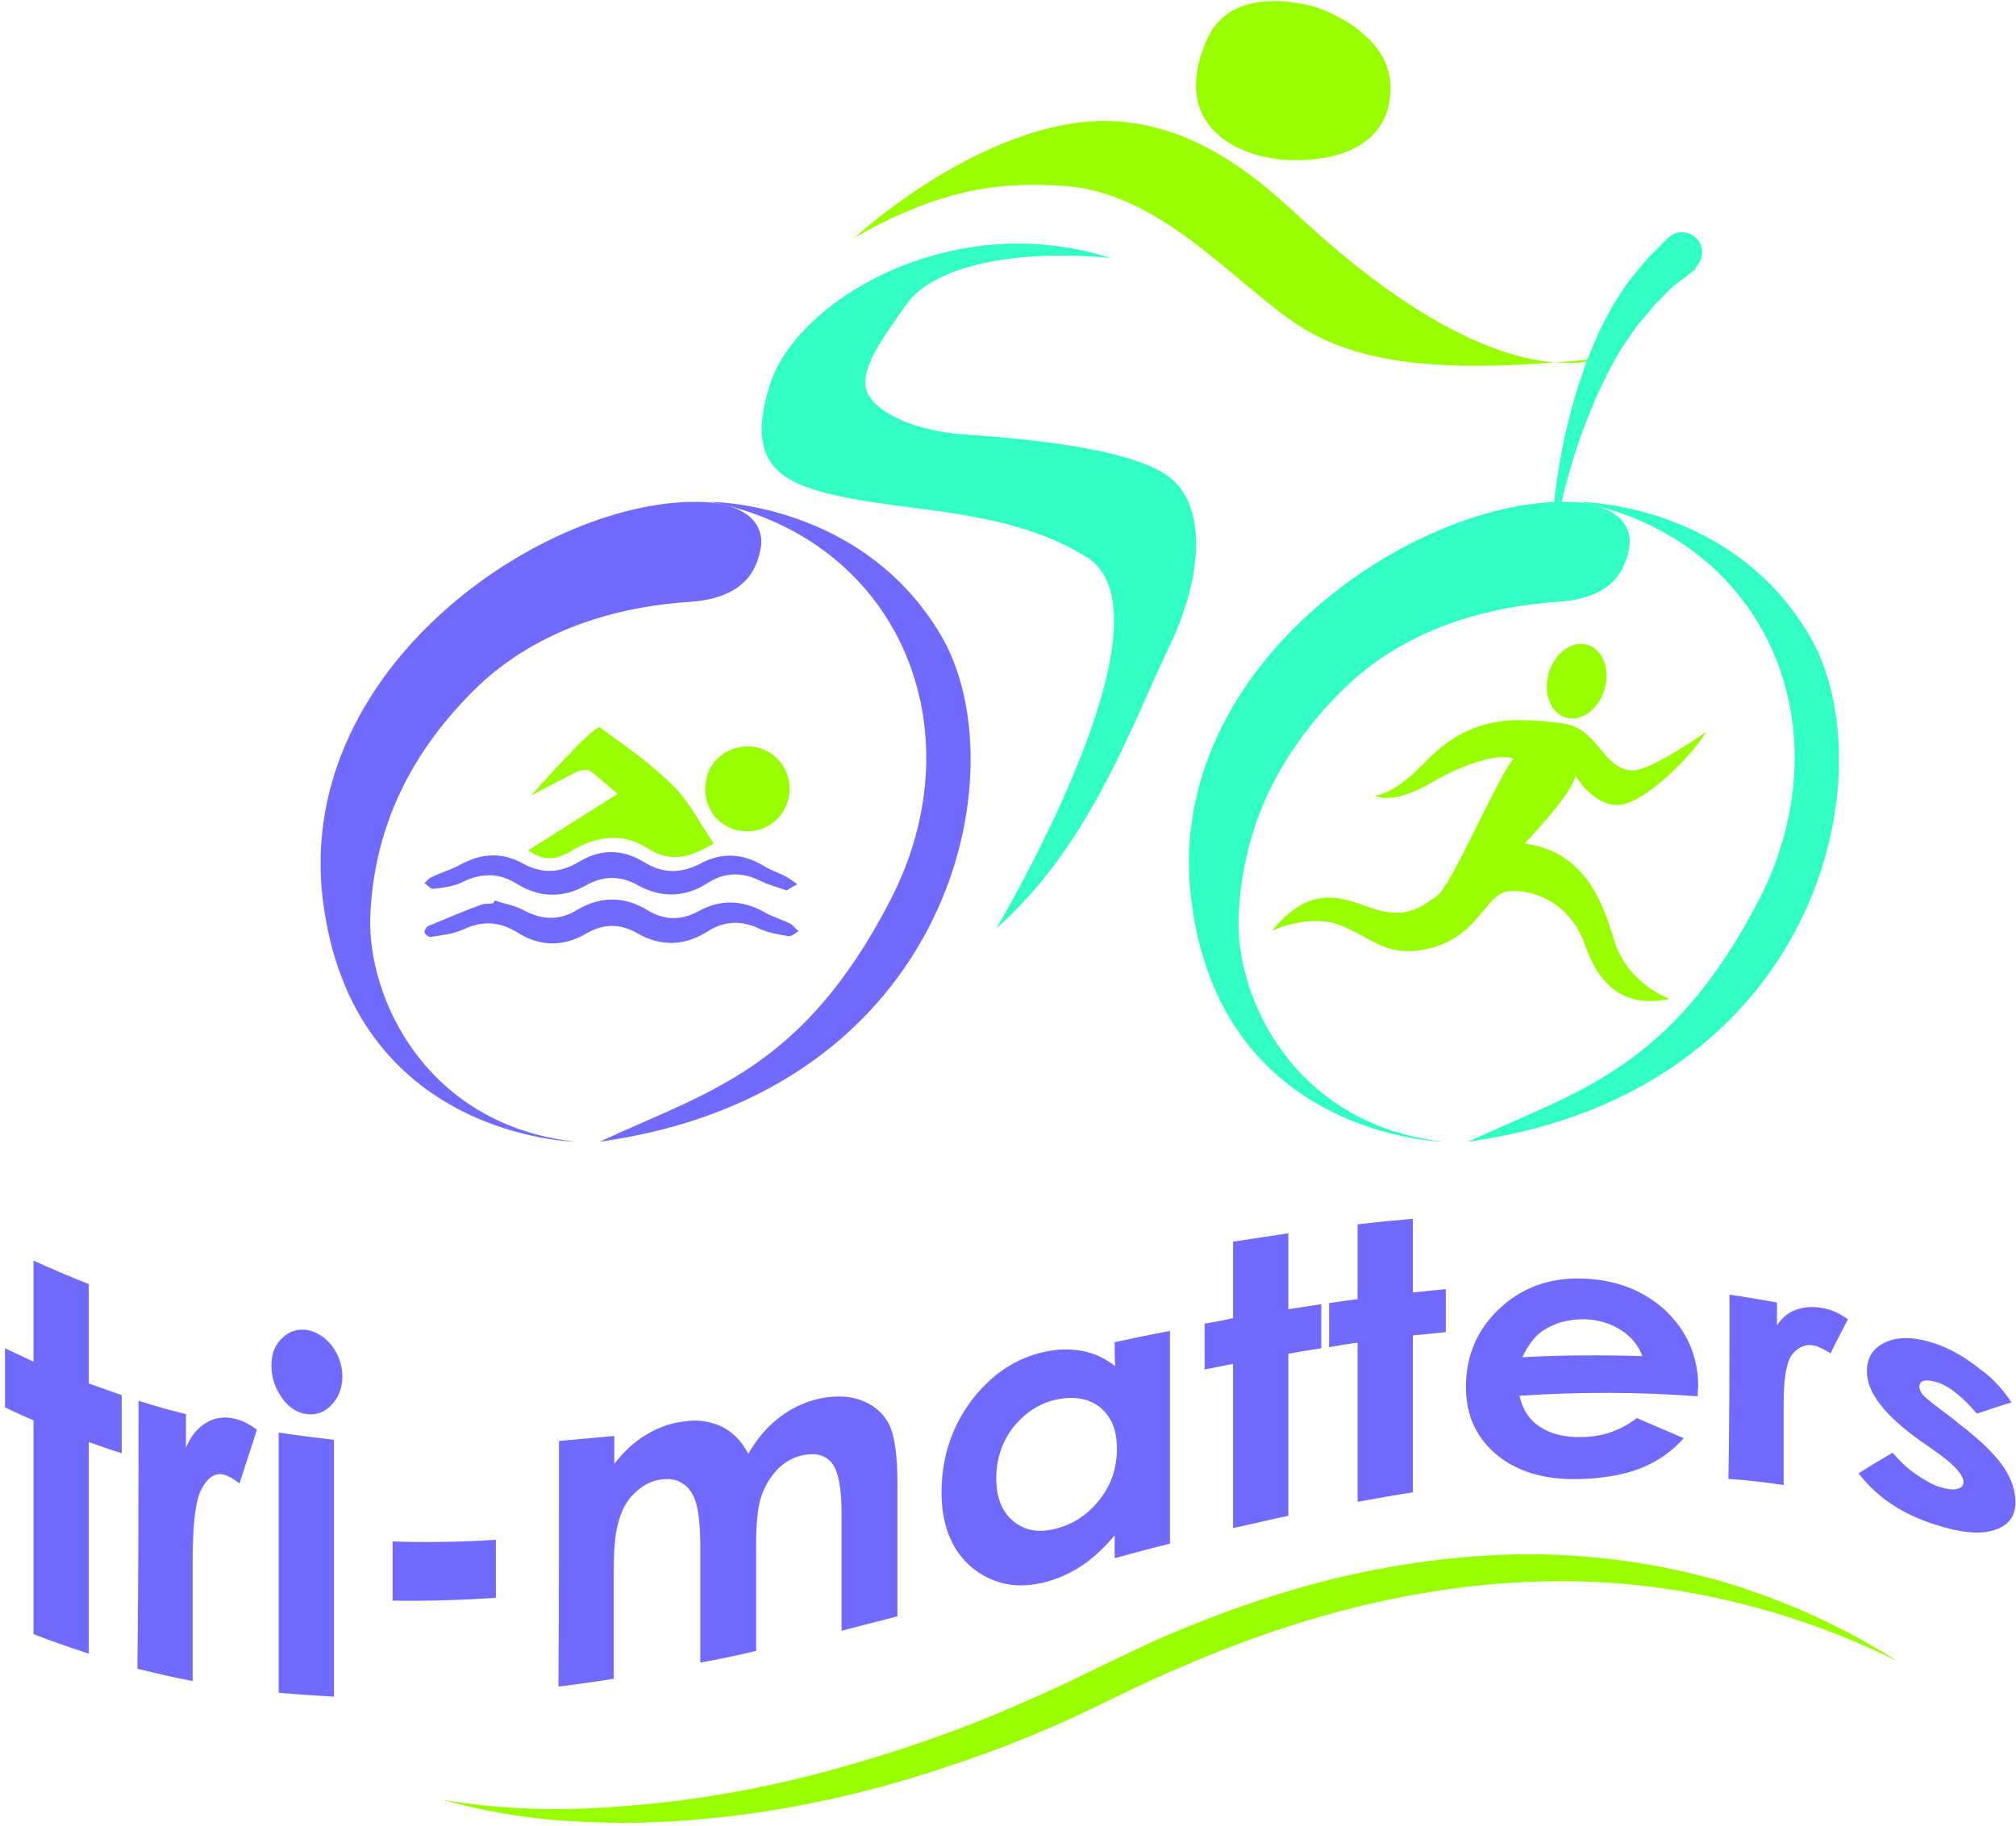<svg xmlns="http://www.w3.org/2000/svg" fill="none" viewBox="0 0 361 327" height="327" width="361">
<path fill="#716AFF" d="M6 225.8C9.3 227.3 12.6 228.7 15.9 230C15.9 235.9 15.9 241.9 15.9 247.8C17.9 248.5 19.8 249.2 21.8 249.9C21.8 253.4 21.8 256.8 21.8 260.3C19.8 259.7 17.9 259 15.9 258.3C15.9 270.9 15.9 283.6 15.9 296.2C12.6 295.1 9.3 294 6 292.7C6 279.9 6 267.2 6 254.4C4.3 253.7 2.6 252.9 0.9 252.1C0.9 248.6 0.9 245 0.9 241.5C2.6 242.3 4.3 243.1 6 243.9C6 237.8 6 231.8 6 225.8Z"></path>
<path fill="#716AFF" d="M24.8 250.899C27.6 251.799 30.5 252.599 33.3 253.299C33.3 255.299 33.3 257.299 33.3 259.299C34.2 257.199 35.4 255.699 37 254.799C38.5 253.899 40.2 253.699 42 254.099C43.3 254.399 44.6 254.999 46 256.099C45 259.299 43.9 262.499 42.9 265.699C41.7 264.799 40.8 264.299 40 264.099C38.5 263.799 37.2 264.599 36.1 266.699C35 268.699 34.5 272.999 34.5 279.699C34.5 280.499 34.5 281.199 34.5 281.999C34.5 288.399 34.5 294.799 34.5 301.099C31.2 300.499 27.9 299.699 24.6 298.899C24.8 282.799 24.8 266.799 24.8 250.899Z"></path>
<path fill="#716AFF" d="M54.9 238.2C56.6 238.5 58.1 239.4 59.4 241C60.6 242.6 61.3 244.5 61.3 246.5C61.3 248.6 60.7 250.2 59.4 251.6C58.2 252.9 56.7 253.5 55 253.3C53.2 253.1 51.7 252.1 50.5 250.4C49.3 248.7 48.6 246.8 48.6 244.6C48.6 242.5 49.2 240.9 50.5 239.7C51.7 238.5 53.1 238 54.9 238.2ZM49.9 256.6C53.2 257.1 56.5 257.5 59.8 257.9C59.8 273.2 59.8 288.6 59.8 303.9C56.5 303.7 53.2 303.5 49.9 303.2C49.9 287.6 49.9 272.1 49.9 256.6Z"></path>
<path fill="#716AFF" d="M70.3 276.1C76.5 276.3 82.6 276.2 88.8 275.8C88.8 279.3 88.8 282.7 88.8 286.2C82.6 286.6 76.5 286.8 70.3 286.7C70.3 283.2 70.3 279.7 70.3 276.1Z"></path>
<path fill="#716AFF" d="M100.1 258.1C103.4 257.8 106.7 257.5 110 257.2C110 258.9 110 260.5 110 262.2C111.7 260 113.6 258.2 115.7 257C117.8 255.7 120 254.9 122.5 254.6C125 254.2 127.2 254.6 129.2 255.5C131.2 256.5 132.8 258.1 134 260.4C135.6 257.6 137.5 255.4 139.8 253.7C142.1 252 144.6 250.9 147.3 250.4C150.1 249.9 152.6 250.1 154.7 251C156.8 251.9 158.4 253.4 159.3 255.3C160.2 257.3 160.7 260.7 160.7 265.6C160.7 273.6 160.7 281.5 160.7 289.5C157.4 290.4 154 291.2 150.7 292.1C150.7 285.1 150.7 278.2 150.7 271.2C150.7 266.5 150.1 263.5 149 262.1C147.9 260.7 146.2 260.2 144 260.6C142.3 260.9 140.8 261.7 139.4 263C138.1 264.3 137.1 265.9 136.4 267.8C135.7 269.7 135.4 272.7 135.4 276.7C135.4 283 135.4 289.3 135.4 295.7C132.1 296.5 128.7 297.2 125.4 297.8C125.4 290.9 125.4 284.1 125.4 277.2C125.4 273.4 125.1 270.7 124.6 269.1C124.1 267.5 123.3 266.3 122.2 265.7C121.2 265 119.9 264.8 118.4 265C116.7 265.2 115.2 266 113.9 267.2C112.5 268.4 111.5 270.1 110.9 272.1C110.2 274.1 109.9 277.2 109.9 281.4C109.9 287.8 109.9 294.3 109.9 300.7C106.6 301.2 103.3 301.7 100 302.1C100.1 287.4 100.1 272.7 100.1 258.1Z"></path>
<path fill="#716AFF" d="M199.6 240.399C202.9 239.699 206.2 238.999 209.5 238.399C209.5 251.099 209.5 263.799 209.5 276.499C206.2 277.299 202.9 278.199 199.6 279.099C199.6 277.699 199.6 276.399 199.6 274.999C197.7 277.299 195.7 279.099 193.8 280.399C191.8 281.699 189.7 282.699 187.5 283.299C182.4 284.699 178 283.899 174.2 280.899C170.5 277.899 168.6 273.299 168.6 267.299C168.6 261.099 170.4 255.599 174 250.799C177.6 246.099 182 243.199 187.2 242.099C189.6 241.599 191.8 241.599 193.9 241.999C196 242.399 197.9 243.299 199.7 244.699C199.6 243.199 199.6 241.799 199.6 240.399ZM189.1 250.699C186 251.399 183.5 253.099 181.4 255.699C179.4 258.299 178.4 261.399 178.4 264.799C178.4 268.199 179.4 270.799 181.5 272.499C183.6 274.199 186.1 274.599 189.1 273.799C192.2 272.999 194.8 271.299 196.9 268.599C199 265.999 200 262.899 200 259.499C200 256.099 199 253.699 196.9 251.999C194.9 250.499 192.3 249.999 189.1 250.699Z"></path>
<path fill="#716AFF" d="M220.8 222.399C224.1 221.899 227.4 221.399 230.7 220.899C230.7 225.399 230.7 229.999 230.7 234.499C232.7 234.199 234.6 233.899 236.6 233.599C236.6 236.199 236.6 238.899 236.6 241.499C234.6 241.799 232.7 242.099 230.7 242.499C230.7 252.199 230.7 261.799 230.7 271.499C227.4 272.199 224.1 272.999 220.8 273.699C220.8 263.899 220.8 254.099 220.8 244.299C219.1 244.599 217.4 244.999 215.7 245.299C215.7 242.599 215.7 239.899 215.7 237.099C217.4 236.799 219.1 236.499 220.8 236.099C220.8 231.599 220.8 226.999 220.8 222.399Z"></path>
<path fill="#716AFF" d="M243.1 219.3C246.4 218.9 249.7 218.6 253 218.3C253 222.7 253 227.1 253 231.5C255 231.3 256.9 231.1 258.9 230.9C258.9 233.5 258.9 236 258.9 238.6C256.9 238.8 255 239 253 239.2C253 248.6 253 257.9 253 267.3C249.7 267.8 246.4 268.4 243.1 269C243.1 259.5 243.1 250 243.1 240.5C241.4 240.7 239.7 241 238 241.3C238 238.7 238 236 238 233.4C239.7 233.2 241.4 232.9 243.1 232.7C243.1 228.2 243.1 223.7 243.1 219.3Z"></path>
<path fill="#716AFF" d="M304 250.1C293.4 249.3 282.7 249.3 272.1 250C272.6 252.4 273.8 254.3 275.8 255.6C277.8 256.9 280.4 257.5 283.5 257.4C287.2 257.3 290.4 256.1 293.1 254C295.9 255.2 298.7 256.4 301.5 257.6C299.4 260 296.9 261.7 294 262.9C291.1 264.1 287.6 264.7 283.6 264.9C277.4 265.2 272.3 263.9 268.4 260.9C264.5 257.8 262.5 253.7 262.5 248.4C262.5 243 264.4 238.3 268.3 234.6C272.2 230.8 277.1 228.9 283 229C289.2 229.1 294.3 231.1 298.2 234.7C302.1 238.4 304.1 243 304.1 248.4C304 249.1 304 249.6 304 250.1ZM294.1 242.9C293.4 241 292.1 239.4 290.2 238.2C288.3 237 286 236.3 283.5 236.3C280.7 236.3 278.3 237 276.2 238.4C274.9 239.3 273.7 240.8 272.6 243.1C279.7 242.7 286.9 242.7 294.1 242.9Z"></path>
<path fill="#716AFF" d="M309.7 231.899C312.5 232.299 315.4 232.799 318.2 233.299C318.2 234.699 318.2 235.999 318.2 237.399C319.1 235.999 320.3 234.999 321.9 234.499C323.4 233.999 325.1 233.999 326.9 234.399C328.2 234.699 329.5 235.299 330.9 236.299C329.9 238.299 328.8 240.299 327.8 242.399C326.6 241.699 325.7 241.199 324.9 240.999C323.4 240.699 322.1 241.199 321 242.499C319.9 243.799 319.4 246.799 319.4 251.299C319.4 251.799 319.4 252.399 319.4 252.899C319.4 257.299 319.4 261.599 319.4 265.999C316.1 265.499 312.8 265.099 309.5 264.899C309.7 253.799 309.7 242.799 309.7 231.899Z"></path>
<path fill="#716AFF" d="M360.2 251.2C358.1 251.8 356.1 252.5 354 253.2C351.5 250.3 349.2 248.4 347.2 247.7C346.1 247.3 345.2 247.2 344.6 247.3C344 247.4 343.7 247.8 343.7 248.4C343.7 248.8 343.9 249.3 344.3 249.8C344.7 250.3 345.7 251.1 347.3 252.3C348.5 253.2 349.7 254.1 350.9 255.1C354.7 258 357.4 260.7 358.8 262.8C360.2 264.9 360.9 267 360.9 269C360.9 271.7 359.6 273.3 357 274.1C354.4 274.9 350.9 274.5 346.6 273.1C340.8 271.3 336.2 268.3 332.8 263.9C334.8 262.6 336.9 261.4 338.9 260.2C340.1 261.6 341.4 262.9 343 264C344.6 265.1 346 265.9 347.2 266.3C348.5 266.7 349.6 266.9 350.4 266.7C351.2 266.5 351.6 266.1 351.6 265.5C351.6 264.3 350.2 262.6 347.3 260.5C346.2 259.7 345.1 258.9 343.9 258.1C337.5 253.5 334.3 249.5 334.3 245.6C334.3 243.1 335.5 241.3 337.9 240.3C340.3 239.3 343.4 239.5 347.2 240.9C349.8 241.9 352.2 243.3 354.5 245.2C356.7 246.7 358.6 248.8 360.2 251.2Z"></path>
<path fill="#716AFF" d="M127.3 89.9C127.3 89.9 154.4 89.9 168.5 113.8C182.6 137.7 170.7 195.7 107.4 204.5C126.6 195.5 143.6 191.8 159.4 161.3C175.2 130.8 161.1 96.6 127.3 89.9Z"></path>
<path fill="#716AFF" d="M103 204.5C103 204.5 63 203.8 57.8 161.1C52.6 118.4 99.9 87.8 127.3 90C135.6 91 136.8 95.4 136.2 98.3C135.6 101.2 134.1 107.1 123.5 107.8C112.9 108.5 96.9 111.6 84.7 123.8C72.5 136 66.9 149.5 66.3 164.2C65.8 178.8 76.3 201.5 103 204.5Z"></path>
<path fill="#31FFC5" d="M282.8 89.9C282.8 89.9 309.9 89.9 324 113.8C338.1 137.7 326.2 195.7 262.9 204.5C282.1 195.5 299.1 191.8 314.9 161.3C330.7 130.8 316.6 96.6 282.8 89.9Z"></path>
<path fill="#31FFC5" d="M258.5 204.5C258.5 204.5 218.5 203.8 213.3 161.1C208 118.4 255.4 87.8 282.8 90C291.1 91 292.3 95.4 291.7 98.3C291.1 101.2 289.6 107.1 279 107.8C268.4 108.5 252.4 111.6 240.2 123.8C228 136 222.4 149.5 221.8 164.2C221.2 178.8 231.8 201.5 258.5 204.5Z"></path>
<path fill="#99FF00" d="M153 42.6C153 42.6 172.2 24.8 192.8 22C213.4 19.2 228 34.7 234.5 40.5C241 46.3 267.1 69.9 287.6 64.1C257.7 67.2 242.1 65.4 230.5 56.9C218.9 48.4 206.8 34.4 190.5 33.3C181 32.7 169.8 32.9 153 42.6Z"></path>
<path fill="#99FF00" d="M216.2 6.9C209.1 22.7 222 28.7 231.9 28.7C241.4 28.7 249 25 249 15.7C249 5.5 235.7 1.3 235.7 1.3C235.7 1.3 220.9 -3.5 216.2 6.9Z"></path>
<path fill="#31FFC5" d="M178.4 166.301C178.4 166.301 211.7 110.501 194.6 99.8C181.5 91.6 164.9 91.701 152.4 89.3C140.6 87.001 133 84.001 137.9 68.8C142.8 53.501 170.9 37.201 198.8 46.201C180.5 44.501 166.9 48.1 162.4 54.401C157.9 60.7 153.5 66.701 155.4 70.501C157.3 74.3 164.6 77.3 172.7 77.8C180.8 78.4 201.8 79.9 209.2 85.3C215.9 90.201 215.8 102.601 209.2 116.201C202.7 129.801 195.1 151.601 178.4 166.301Z"></path>
<path fill="#31FFC5" d="M303.4 48.4C303.4 48.4 302.6 49 301.3 50C300.7 50.5 299.7 51.1 299 51.9C298.2 52.6 297.4 53.5 296.5 54.4C295.6 55.4 294.7 56.6 293.6 57.8C292.6 59 291.7 60.5 290.7 61.9C289.7 63.4 288.9 65 288 66.6C287.2 68.3 286.3 70 285.6 71.7C284.9 73.5 284.1 75.2 283.5 77C282.8 78.8 282.2 80.6 281.7 82.3C280.6 85.8 279.8 89.1 279.2 91.9C278 97.6 277.6 101.5 277.6 101.5C277.6 101.5 277.6 97.6 278.1 91.7C278.4 88.8 278.8 85.3 279.5 81.7C279.8 79.9 280.2 78 280.7 76.1C281.1 74.2 281.7 72.3 282.2 70.4C282.8 68.5 283.5 66.6 284.1 64.7C284.9 62.9 285.6 61.1 286.4 59.3C287.3 57.6 288.1 55.9 289 54.4C290 52.9 290.8 51.5 291.8 50.2C292.8 48.9 293.8 47.8 294.6 46.8C295.5 45.7 296.2 45.2 296.8 44.5C298 43.3 298.7 42.6 298.7 42.6C300.1 41.2 302.4 41.3 303.8 42.7C305.2 44.1 305.1 46.4 303.7 47.8C303.6 48.3 303.5 48.4 303.4 48.4Z"></path>
<path fill="#99FF00" d="M94.6 152.3C100 148.9 105.2 145.6 110.6 142.2C108.8 140.7 107.3 139.3 105.7 138.1C105.2 137.8 104.2 137.9 103.6 138.1C101.5 139.1 95.1 142.5 95.1 142.5C95.1 142.5 106.5 129.6 107.4 130.3C112 133.6 116.6 136.8 120.6 140.8C123.5 143.7 125.4 147.6 127.8 151.1C123.7 153.5 120.2 154.7 115.9 151.9C111.4 149 106.5 149.8 102 152.6C99.6 154 97.3 154.3 94.6 152.3Z"></path>
<path fill="#716AFF" d="M140.9 159.5C139.2 158.9 137.6 158.5 136.2 157.8C132.8 156.1 129.7 156.2 126.5 158.3C122.5 160.8 118.3 160.8 114.3 158.6C111.1 156.8 108.1 156.8 104.9 158.6C100.8 160.9 96.7 160.8 92.7 158.4C89.4 156.3 86.3 156.3 82.8 158C81.2 158.8 79.3 159 77.6 159.2C77.1 159.3 76.6 158.5 76 158.2C76.4 157.8 76.8 157.3 77.3 157.1C78.9 156.3 80.7 155.8 82.2 155C85.9 152.9 89.7 152.5 93.5 154.6C97.1 156.6 100.3 156.4 103.8 154.3C107.6 152 111.6 152.1 115.3 154.4C118.7 156.5 121.9 156.5 125.4 154.7C129.4 152.5 133.3 152.9 137.1 155.3C138.3 156 139.7 156.4 140.9 157.1C141.6 157.5 142.2 158 142.8 158.4C142.3 158.6 141.6 159 140.9 159.5Z"></path>
<path fill="#716AFF" d="M88.6 161.3C90.4 161.9 92.3 162.2 93.9 163.1C97.1 164.8 100.2 164.9 103.3 163C107.5 160.5 111.8 160.5 115.9 163C119 164.9 122 164.9 125.1 163.2C129.1 161 133.1 161.2 137.1 163.5C138.5 164.3 140.1 164.7 141.6 165.5C142.1 165.8 142.5 166.4 143 166.8C142.4 167.1 141.8 167.7 141.3 167.7C139.5 167.4 137.7 167.1 136.1 166.4C132.8 164.8 129.7 164.9 126.6 166.9C122.6 169.4 118.4 169.6 114.2 167.2C111.1 165.4 108.1 165.4 105 167.2C100.9 169.6 96.7 169.6 92.6 167C89.4 165 86.3 164.9 82.9 166.5C81.2 167.3 79.1 167.5 77.2 167.8C76.8 167.9 76.2 167.4 76 167C75.9 166.8 76.3 166.1 76.6 165.9C79.7 164.6 82.8 163.3 86 162.1C86.7 161.8 87.6 161.9 88.3 161.8C88.5 161.5 88.5 161.4 88.6 161.3Z"></path>
<path fill="#99FF00" d="M133.9 133.7C138.1 133.7 141.4 137.1 141.4 141.3C141.4 145.6 137.9 149 133.6 148.9C129.4 148.8 126.2 145.5 126.3 141.2C126.3 136.9 129.7 133.7 133.9 133.7Z"></path>
<path fill="#99FF00" d="M305.5 131.1C305.5 131.1 295.5 138.2 292.2 138C286.7 137.6 286.3 130.2 279.4 129.5C272.5 128.8 264.1 127.5 255.7 136C253.6 138.1 250 141.9 246.3 142.5C246.3 142.5 249.1 144.4 256.3 140.2C263.5 136 269.3 135 271 135.9C267.9 139.7 259.8 158.9 257.3 160.5C254.9 162.1 252.4 164.4 247.1 163.1C241.9 161.8 235.7 157 227.8 166.7C227.8 166.7 234.3 163.6 239.9 165.7C245.5 167.8 248 171.4 254.9 170.1C265 168.3 265.8 159.7 270.5 159.6C275.1 159.4 281.3 162 283.8 169.2C286.3 176.4 290.8 180.7 299 178.9C299 178.9 291.3 176.3 288.9 168C286.5 159.7 282.7 152.4 273 151.1C273 151.1 282.1 141.6 282.1 138.8C282.1 138.8 284.9 144.1 289.6 144.2C294.5 144.2 303.6 134.6 305.5 131.1Z"></path>
<path fill="#99FF00" d="M287.312 123.507C288.39 119.91 287.033 116.325 284.282 115.501C281.53 114.677 278.426 116.926 277.349 120.524C276.272 124.122 277.628 127.706 280.38 128.53C283.131 129.354 286.235 127.105 287.312 123.507Z"></path>
<path fill="#99FF00" d="M79.5 322.4C90.6 324.3 101.9 324.4 113 323.4C124.1 322.5 135.2 320.6 146 317.8C156.8 315 167.4 311.5 177.7 307.3C182.8 305.1 188 302.9 192.9 300.5C197.9 298.1 203.1 295.5 208.3 293.2C218.8 288.7 229.7 284.9 240.8 282.3C252 279.8 263.4 278.3 274.9 278.4C286.4 278.5 297.8 280.2 308.8 283.4C319.7 286.7 330.2 291.4 339.7 297.5C319.4 287.5 297.1 282.5 275 283.3C252.8 284 231.1 290 210.8 298.9C205.6 301.1 200.8 303.5 195.6 306C190.5 308.5 185.2 310.7 179.9 312.8C169.2 316.8 158.3 320.3 147.1 322.6C135.9 325 124.6 326.3 113.2 326.5C107.5 326.5 101.8 326.3 96.2 325.7C90.5 325 84.9 324 79.5 322.4Z"></path>
</svg>
